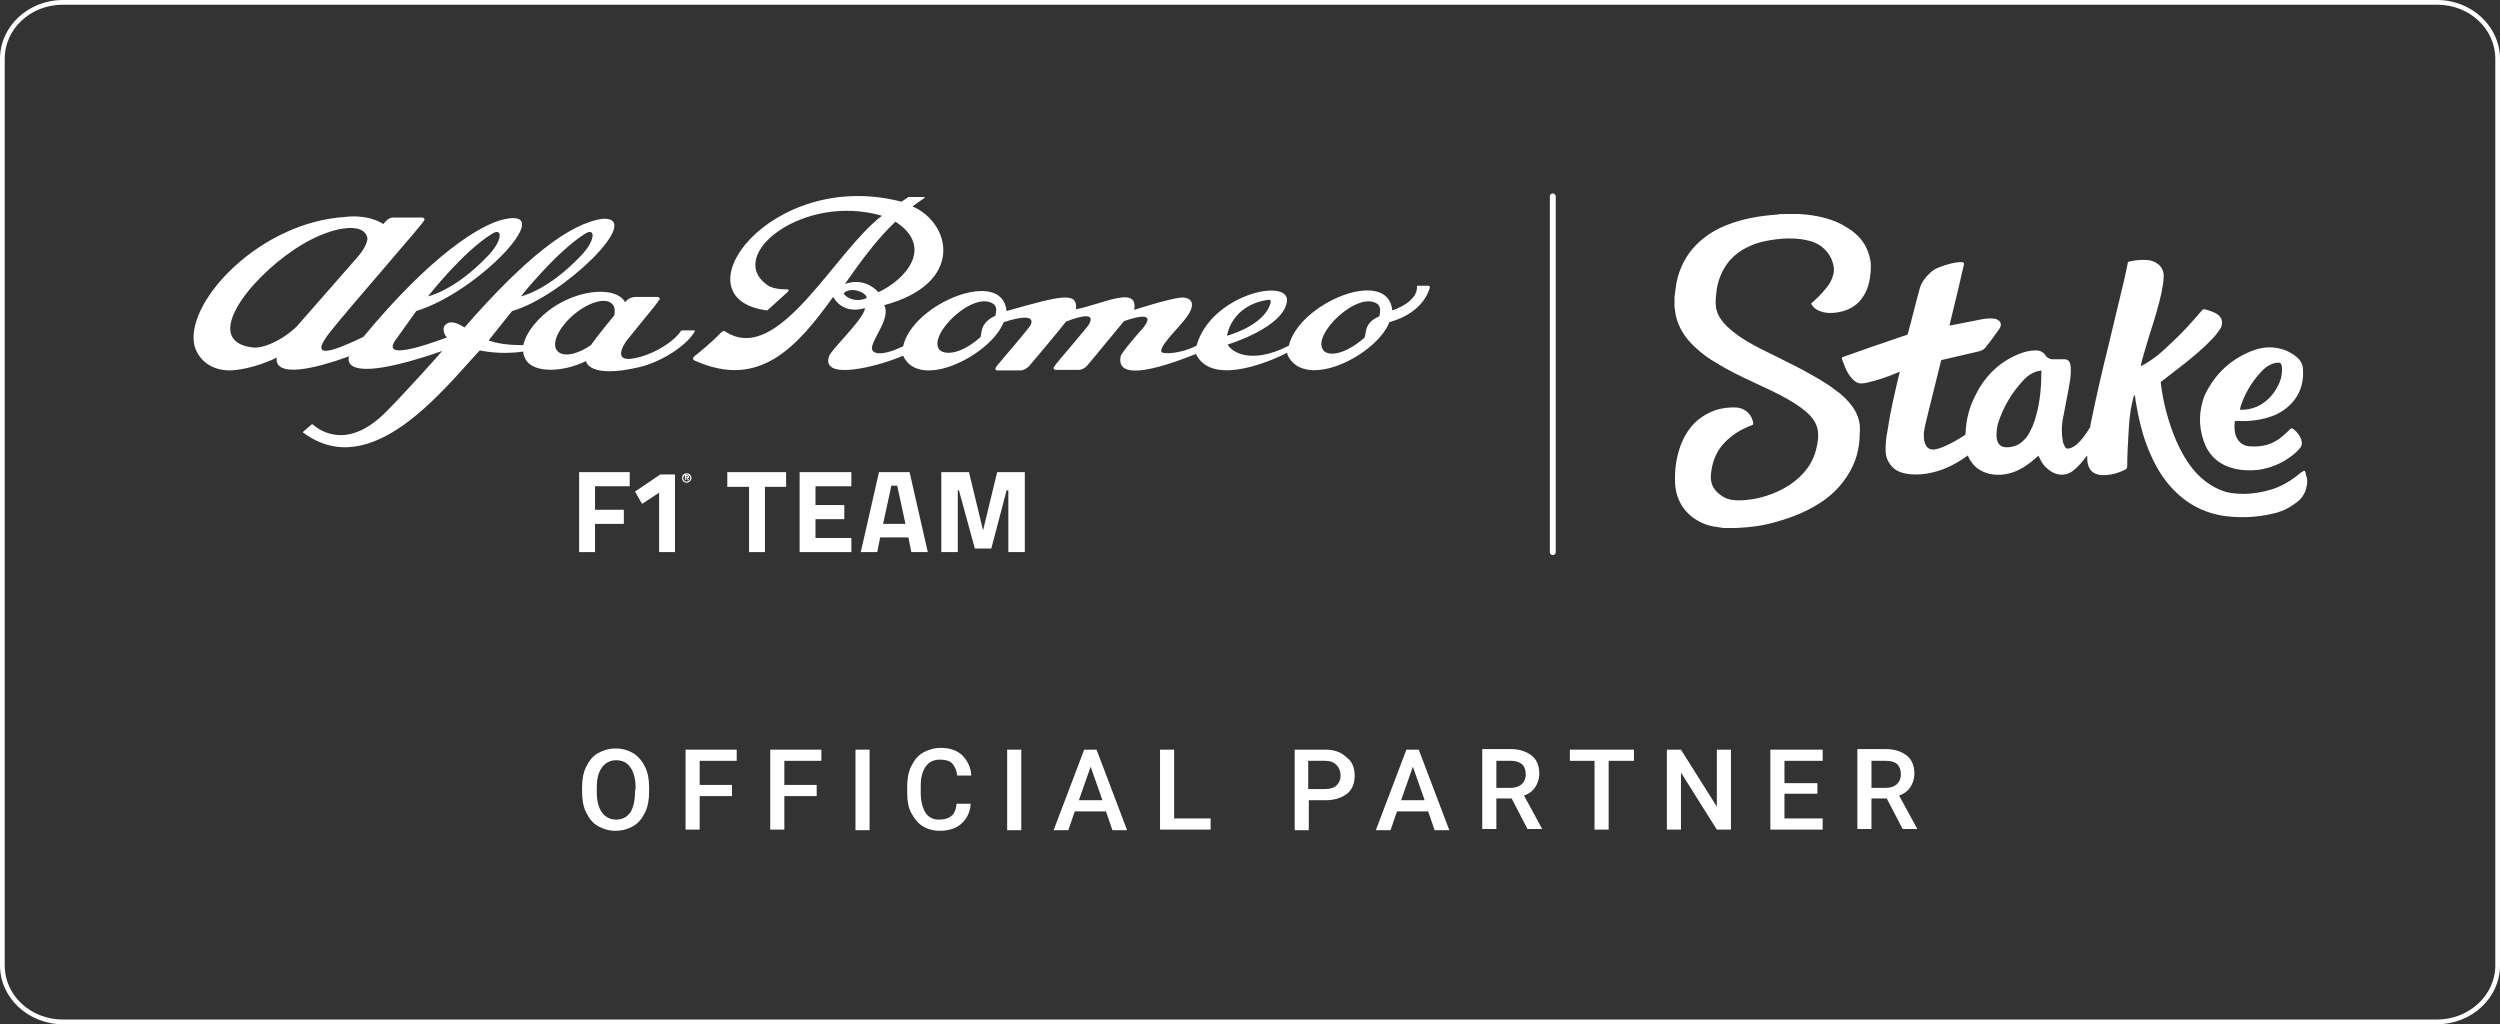 <svg xmlns="http://www.w3.org/2000/svg" xmlns:xlink="http://www.w3.org/1999/xlink" version="1.1" id="Partner_Label" x="0px" y="0px" viewBox="0 0 425.2 174.2" style="enable-background:new 0 0 425.2 174.2;" xml:space="preserve"><rect x="0" y="0" width="425.2" height="174.2" fill="#333333" stroke="none"/><script xmlns="" async="false" type="text/javascript" src="chrome-extension://fnjhmkhhmkbjkkabndcnnogagogbneec/in-page.js"/>
<style type="text/css">
	.st0{fill:#FFFFFF;}
</style>
<path class="st0" d="M414.5,0H10.7C4.8,0,0,4.5,0,10v154.2c0,5.5,4.8,10,10.7,10h403.8c5.9,0,10.7-4.5,10.7-10V10  C425.2,4.5,420.4,0,414.5,0z M424.4,164.2c0,5.1-4.5,9.2-9.9,9.2H10.7c-5.5,0-9.9-4.1-9.9-9.2V10c0-5.1,4.4-9.2,9.9-9.2h403.8  c5.5,0,9.9,4.1,9.9,9.2V164.2L424.4,164.2z"/>
<path class="st0" d="M107.7,128.1c-0.9-0.5-1.8-0.8-3-0.8s-2.1,0.3-3,0.8c-0.9,0.5-1.5,1.3-2,2.3c-0.5,1-0.7,2.2-0.7,3.5v0.8  c0,1.3,0.2,2.5,0.7,3.5c0.5,1,1.1,1.8,2,2.3c0.9,0.5,1.8,0.8,3,0.8s2.1-0.3,3-0.8s1.5-1.3,2-2.3c0.5-1,0.7-2.2,0.7-3.5v-0.8  c0-1.3-0.2-2.5-0.7-3.5S108.5,128.6,107.7,128.1L107.7,128.1z M108,134.7c0,1.5-0.3,2.7-0.8,3.5c-0.6,0.8-1.4,1.2-2.4,1.2  s-1.8-0.4-2.4-1.2c-0.6-0.8-0.9-2-0.9-3.5v-0.8c0-1.5,0.3-2.6,0.9-3.4c0.6-0.8,1.4-1.2,2.4-1.2s1.9,0.4,2.4,1.2  c0.6,0.8,0.9,2,0.9,3.5L108,134.7L108,134.7z"/>
<polygon class="st0" points="116.6,141.1 119,141.1 119,135.4 124.5,135.4 124.5,133.5 119,133.5 119,129.4 125.3,129.4   125.3,127.5 116.6,127.5 "/>
<polygon class="st0" points="131,141.1 133.4,141.1 133.4,135.4 138.9,135.4 138.9,133.5 133.4,133.5 133.4,129.4 139.7,129.4   139.7,127.5 131,127.5 "/>
<rect x="145.5" y="127.5" class="st0" width="2.4" height="13.7"/>
<path class="st0" d="M157.5,130.3c0.6-0.8,1.4-1.1,2.4-1.1c0.9,0,1.6,0.2,2,0.6s0.8,1.1,0.9,2.1h2.4c-0.1-1.5-0.7-2.6-1.6-3.5  c-0.9-0.8-2.1-1.2-3.6-1.2c-1.1,0-2.1,0.3-3,0.8c-0.9,0.5-1.5,1.3-2,2.3c-0.5,1-0.7,2.1-0.7,3.4v1.3c0,1.2,0.2,2.4,0.7,3.3  s1.1,1.7,1.9,2.2s1.8,0.8,2.9,0.8c1.6,0,2.8-0.4,3.7-1.2c0.9-0.8,1.5-1.9,1.6-3.4h-2.4c-0.1,1-0.4,1.7-0.9,2.1s-1.2,0.6-2.1,0.6  c-1,0-1.8-0.4-2.3-1.2c-0.5-0.8-0.8-1.9-0.8-3.4v-1.2C156.6,132.2,156.9,131.1,157.5,130.3L157.5,130.3z"/>
<rect x="171.3" y="127.5" class="st0" width="2.4" height="13.7"/>
<path class="st0" d="M184.4,127.5l-5.2,13.7h2.5l1.1-3.2h5.3l1.1,3.2h2.5l-5.2-13.7H184.4L184.4,127.5z M183.5,136.1l2-5.7l2,5.7  H183.5L183.5,136.1z"/>
<polygon class="st0" points="199.7,127.5 197.3,127.5 197.3,141.1 205.9,141.1 205.9,139.2 199.7,139.2 "/>
<path class="st0" d="M225.4,127.5h-5.2v13.7h2.4v-5.1h2.8c1.6,0,2.8-0.4,3.7-1.1s1.3-1.8,1.3-3.1s-0.4-2.4-1.4-3.1  C228.1,127.9,226.9,127.5,225.4,127.5L225.4,127.5z M227.3,133.6c-0.4,0.4-1.1,0.6-1.9,0.6h-2.9v-4.8h2.9c0.8,0,1.4,0.2,1.9,0.7  c0.4,0.4,0.7,1,0.7,1.8S227.7,133.2,227.3,133.6z"/>
<path class="st0" d="M239.2,127.5l-5.2,13.7h2.5l1.1-3.2h5.3l1.1,3.2h2.5l-5.2-13.7H239.2L239.2,127.5z M238.3,136.1l2-5.7l2,5.7  H238.3L238.3,136.1z"/>
<path class="st0" d="M261.1,133.9c0.4-0.6,0.7-1.4,0.7-2.3c0-1.3-0.4-2.4-1.3-3.1c-0.9-0.7-2.1-1.1-3.6-1.1h-4.8v13.6h2.4v-5.2h2.6  l2.7,5.2h2.5V141l-3.1-5.7C260.1,135,260.7,134.5,261.1,133.9L261.1,133.9z M256.9,134h-2.4v-4.6h2.5c0.8,0,1.4,0.2,1.9,0.6  c0.4,0.4,0.6,1,0.6,1.7s-0.2,1.2-0.7,1.7C258.3,133.8,257.7,134,256.9,134L256.9,134z"/>
<polygon class="st0" points="267,129.4 271.2,129.4 271.2,141.1 273.6,141.1 273.6,129.4 277.9,129.4 277.9,127.5 267,127.5 "/>
<polygon class="st0" points="292,137.2 285.9,127.5 283.5,127.5 283.5,141.1 285.9,141.1 285.9,131.4 292,141.1 294.4,141.1   294.4,127.5 292,127.5 "/>
<polygon class="st0" points="303.5,135 309.1,135 309.1,133.2 303.5,133.2 303.5,129.4 310,129.4 310,127.5 301.1,127.5   301.1,141.1 310,141.1 310,139.2 303.5,139.2 "/>
<path class="st0" d="M324.9,133.9c0.4-0.6,0.7-1.4,0.7-2.3c0-1.3-0.4-2.4-1.3-3.1c-0.9-0.7-2.1-1.1-3.6-1.1h-4.8v13.6h2.4v-5.2h2.6  l2.7,5.2h2.5V141l-3.1-5.7C323.9,135,324.5,134.5,324.9,133.9z M320.7,134h-2.4v-4.6h2.5c0.8,0,1.5,0.2,1.9,0.6  c0.4,0.4,0.6,1,0.6,1.7s-0.2,1.2-0.7,1.7C322.1,133.8,321.5,134,320.7,134L320.7,134z"/>
<path class="st0" d="M391.8,80.1c-0.2,0.1-0.3,0.2-0.5,0.3c-1.4,1.2-3,2.2-4.8,2.8c-1.6,0.5-3.3,0.8-5,0.8c-1,0-1.9-0.1-2.8-0.3  c-2.1-0.6-3.8-1.8-5.3-3.4c-1.4-1.6-2.4-3.4-3.3-5.4c-1.3-3.1-2.2-6.4-2.6-9.8c0-0.1,0-0.2,0.1-0.2c1.3-1,2.7-2.1,4-3.1  c1.6-1.3,3.2-2.6,4.6-4.1c0.5-0.5,0.9-1,1.3-1.6c0.3-0.4,0.5-0.9,0.4-1.5c-0.1-0.6-0.5-1-1-1.3c-0.6-0.3-1.2-0.5-1.9-0.7  c-0.2,0-0.4,0-0.5,0.2c-1.7,2-3.5,4-5.5,5.8c-1.2,1.2-2.5,2.3-4,3.2c-0.3,0.2-0.6,0.3-0.9,0.5c0.1-0.4,0.1-0.7,0.2-1  c0.5-1.6,0.9-3.2,1.4-4.7c0.7-2.2,1.4-4.4,1.9-6.7c0.2-1,0.4-2,0.4-3c0-0.9-0.4-1.7-1.3-2.2c-0.6-0.4-1.3-0.5-2.1-0.5  c-0.9,0-1.7,0.1-2.5,0.3c-0.1,0-0.2,0.1-0.2,0.2c-0.2,0.8-0.3,1.6-0.5,2.4c-0.9,3.9-1.9,7.8-2.8,11.7c-1.1,4.4-2.1,8.8-3,13.2  c-0.1,0.3,0,0.6-0.2,0.8c-0.6,1-1.3,2-2.2,2.8c-0.4,0.3-0.8,0.6-1.4,0.7c-0.3,0-0.5-0.1-0.6-0.3c-0.1-0.2-0.2-0.5-0.3-0.7  c-0.3-1.4-0.3-2.9,0-4.3c0.3-1.6,0.6-3.1,0.9-4.7c0.2-1.1,0.4-2.1,0.4-3.2c0-0.4,0-0.8-0.1-1.2c-0.1-0.5-0.5-0.8-1-0.8  c-0.4,0-0.8,0-1.3,0c-0.3,0-0.6,0-0.9,0c-0.5-0.1-0.9-0.4-1.1-0.8c-0.4-0.5-0.9-0.7-1.5-0.7c-1.3,0-2.6,0.4-3.8,1  c-2.9,1.4-5.1,3.7-6.5,6.6c-1.1,2.1-1.6,4.2-1.7,6.5c0,0.1,0,0.2-0.1,0.3c-0.8,0.5-1.6,1-2.4,1.4c-0.8,0.4-1.6,0.8-2.5,1  c-0.9,0.2-1.6-0.1-1.9-1c-0.2-0.5-0.2-1.1-0.2-1.7c0.1-0.8,0.3-1.7,0.5-2.5c0.8-3.2,1.6-6.4,2.4-9.7c0-0.2,0.1-0.3,0.3-0.3  c2-0.5,4-0.9,6-1.4c0.5-0.1,1-0.3,1.3-0.7c0.8-1,1.6-2.1,2.3-3.1c0.6-0.8,0.3-1.5-0.7-1.8c0,0-0.1,0-0.2,0c-0.7-0.1-1.4,0-2,0.1  c-1.7,0.3-3.4,0.7-5.1,1c-0.1,0-0.2,0-0.4,0.1c0-0.1,0-0.1,0-0.2c0.5-2.1,1-4.2,1.5-6.2c0.3-1.3,0.6-2.6,0.9-3.9  c0.1-0.4,0-0.5-0.4-0.5c-0.2,0-0.3,0-0.5,0c-1,0.1-2.1,0.4-3.1,0.8c-0.6,0.2-1.2,0.5-1.6,0.9c-0.9,0.8-1.6,1.7-1.9,2.8  c-0.7,2.5-1.3,5.1-2,7.6c0,0.2-0.1,0.2-0.3,0.3c-1.9,0.6-3.7,1.3-5.6,1.9c-1.7,0.6-3.4,1.2-5.1,1.8c-0.2,0.1-0.3,0.1-0.2,0.4  c0.1,0.3,0.2,0.6,0.3,0.8c0.3,0.9,0.7,1.7,1.4,2.5c0.5,0.5,1,0.9,1.7,0.8c0.4,0,0.8-0.1,1.2-0.2c1.7-0.4,3.4-1,5-1.7  c0.1,0,0.1,0,0.2-0.1c0,0.1,0,0.1,0,0.1c-0.8,3.3-1.6,6.7-2.1,10.1c-0.2,1-0.3,2-0.3,3.1c0,0.9,0.2,1.7,0.8,2.5  c0.7,1,1.7,1.4,2.9,1.6c1.5,0.2,3,0.1,4.5-0.3c2.1-0.5,3.9-1.5,5.6-2.7c0.1-0.1,0.1-0.1,0.2-0.1c0.3,0.8,0.8,1.4,1.4,2  c1.4,1.1,3,1.4,4.7,1.2c1.6-0.2,3-0.9,4.2-1.8c0.6-0.4,1.1-0.9,1.7-1.4c0,0,0,0.1,0.1,0.2c0.3,0.7,0.7,1.4,1.3,1.9  c1.1,1.1,3.1,1.8,4.8,0.2c0.7-0.6,1.3-1.3,1.9-2.1c0-0.1,0.1-0.1,0.2-0.2c0,0.3,0,0.5,0,0.7c0.1,1.6,0.9,2.5,2.4,2.6  c1.4,0.1,2.8-0.3,4-0.9c0.3-0.1,0.4-0.3,0.4-0.7c0-1.7,0.1-3.5,0.2-5.2c0.1-1.8,0.2-3.6,0.6-5.3c0.1-0.5,0.2-1,0.4-1.5  c0,0,0.1,0,0.1,0.1c0.1,0.4,0.1,0.9,0.2,1.3c0.4,2.3,0.9,4.6,1.7,6.8c1,2.7,2.3,5.3,4.2,7.4c2.5,2.8,5.6,4.5,9.4,5  c2.6,0.3,5.2,0.2,7.8-0.4c1.5-0.3,2.8-0.9,4-1.8c0.9-0.6,1.5-1.4,1.8-2.4c0.1-0.3,0.1-0.6,0.2-0.8v-0.8c0-0.3-0.1-0.5-0.2-0.8  C392.1,80.1,392,80,391.8,80.1L391.8,80.1z M346.3,70.7c-0.3,1.2-0.8,2.4-1.5,3.5c-0.7,0.9-1.5,1.6-2.7,1.8c-0.5,0.1-0.9,0.1-1.4,0  c-0.7-0.2-1-0.8-1.1-1.4c-0.1-0.8,0-1.7,0.2-2.5c0.9-2.9,2.4-5.4,4.5-7.6c0.6-0.6,1.2-1,2-1.3c0.3-0.1,0.6-0.1,0.9-0.2  c0,0.1,0,0.1,0,0.2C347.2,65.6,347,68.2,346.3,70.7L346.3,70.7z"/>
<path class="st0" d="M315.1,69.2c-0.8-1.1-1.8-2.1-3-2.9c-1.8-1.4-3.9-2.5-5.9-3.6c-2.2-1.1-4.5-2.3-6.8-3.4c-1.5-0.8-3-1.6-4.4-2.7  c-0.9-0.7-1.7-1.4-2.3-2.3c-0.6-0.8-0.9-1.8-0.9-2.8c0-0.8,0.1-1.6,0.2-2.4c0.6-3.3,2.4-5.8,5.5-7.2c1.5-0.7,3-1,4.6-1.2  c1.5-0.2,2.9-0.2,4.4,0c1.2,0.2,2.4,0.5,3.4,1.3c1.1,0.9,1.8,2.1,2,3.5c0.1,0.9-0.2,1.7-0.6,2.5c-0.8,1.3-1.9,2.4-3,3.4  c-0.3,0.2-0.3,0.2-0.1,0.5c0.3,0.5,0.8,0.8,1.3,1c1,0.4,2.1,0.4,3.2,0.2c2.3-0.4,3.9-1.7,4.8-3.8c0.5-1.3,0.7-2.7,0.7-4.1  c0-0.8-0.2-1.6-0.5-2.4c-0.6-1.7-1.8-3-3.4-4c-2.1-1.4-4.5-2-7-2.3c-0.5,0-0.9-0.1-1.4-0.1h-2.3c-0.5,0-1,0-1.4,0.1  c-2.9,0.2-5.8,0.7-8.6,1.8c-2.2,0.9-4.2,2.2-5.8,4.1c-1.4,1.7-2.3,3.7-2.7,5.9c-0.1,0.7-0.2,1.5-0.3,2.2c0,0.1,0,0.1,0,0.2v1.5  c0.1,0.4,0.1,0.9,0.2,1.3c0.3,1.6,1.1,3.1,2.1,4.3c1.3,1.5,2.9,2.8,4.6,3.8c2.1,1.3,4.3,2.4,6.5,3.4c2.1,1,4.2,1.9,6.2,3.1  c1.2,0.7,2.4,1.5,3.4,2.5c0.7,0.8,1.3,1.7,1.4,2.8c0.1,0.8,0,1.7-0.2,2.5c-0.5,2.8-2.2,4.9-4.5,6.5c-2,1.3-4.1,2.1-6.4,2.5  c-0.8,0.1-1.5,0.2-2.3,0.2c-0.9,0-1.9-0.1-2.7-0.6c-1.5-0.9-2.3-2.1-2.1-3.9c0.2-2,0.9-3.8,2.2-5.2c1.3-1.4,2.9-2.4,4.8-3.1  c0.2-0.1,0.2-0.2,0.2-0.3c-0.2-1.5-1.4-2.6-2.9-2.7c-2.5-0.1-4.7,0.6-6.6,2.2c-1.3,1.1-2.2,2.6-2.8,4.1c-0.8,2.1-1.1,4.3-1,6.6  c0.1,2.1,0.9,3.9,2.4,5.3c1.1,1,2.5,1.7,3.9,2c0.6,0.1,1.2,0.2,1.9,0.3c0,0,0.1,0,0.2,0h1.8c0.1,0,0.1,0,0.2,0  c2.4-0.1,4.7-0.4,7-1.1c2.8-0.8,5.5-1.9,7.9-3.6c1.7-1.2,3.1-2.7,4.2-4.5c1.3-2.1,1.9-4.4,1.9-6.9C316.5,72,316,70.5,315.1,69.2  L315.1,69.2z"/>
<path class="st0" d="M374.8,75c0.7,2.1,2.1,3.6,4.2,4.4c1.7,0.6,3.4,0.7,5.2,0.5c1.9-0.3,3.7-1,5.2-2.1c0.6-0.4,1.2-0.9,1.7-1.5  c0.4-0.4,0.5-0.9,0.3-1.5c-0.2-0.7-0.7-1.3-1.3-1.8c-0.1,0-0.1-0.1-0.2-0.1c-0.1-0.1-0.2-0.1-0.4,0.1c-0.4,0.4-0.8,0.8-1.3,1.2  c-1.6,1.4-3.5,1.9-5.7,1.7c-1-0.1-1.8-0.7-2.2-1.7c-0.3-0.8-0.3-1.7-0.2-2.6c0.2,0,0.4,0,0.6,0c2.1,0.1,4.2-0.2,6.2-1  c2.9-1.3,5-3.9,4.8-7.6c0-1-0.4-1.7-1.1-2.3c-0.5-0.4-1-0.7-1.6-1c-2.1-0.9-4.2-0.8-6.3,0.1c-3.6,1.5-6.2,4.1-7.8,7.6  C374,69.9,373.9,72.4,374.8,75L374.8,75z M381.3,68.5c0.8-2.1,2-4,3.6-5.6c0.6-0.6,1.3-1,2.2-1.2c0.1,0,0.1,0,0.2,0  c0.5-0.1,0.7,0.1,0.8,0.6c0.1,1.1-0.1,2.2-0.6,3.2c-0.8,1.6-1.9,2.8-3.5,3.6c-0.9,0.4-1.8,0.6-2.8,0.6c0,0-0.1,0-0.2,0  C381,69.4,381.1,69,381.3,68.5L381.3,68.5z"/>
<path class="st0" d="M264.1,32.9c-0.3,0-0.5,0.2-0.5,0.5v60.5c0,0.3,0.2,0.5,0.5,0.5s0.5-0.2,0.5-0.5V33.4  C264.6,33.1,264.3,32.9,264.1,32.9z"/>
<path class="st0" d="M117.6,81.3c0-0.4-0.3-0.8-0.8-0.8s-0.8,0.3-0.8,0.8s0.4,0.8,0.8,0.8S117.6,81.7,117.6,81.3z M116.2,81.3  c0-0.3,0.3-0.6,0.6-0.6s0.6,0.3,0.6,0.6s-0.2,0.6-0.6,0.6S116.2,81.6,116.2,81.3L116.2,81.3z"/>
<polygon class="st0" points="136,93.9 144.8,93.9 144.8,91.5 138.7,91.5 138.7,88.3 143.6,88.3 143.6,85.9 138.7,85.9 138.7,82.7   144.8,82.7 144.8,80.3 136,80.3 "/>
<polygon class="st0" points="108,83.6 109.2,85.7 112.1,83.8 112.1,93.9 114.8,93.9 114.8,80.7 112.3,80.7 "/>
<path class="st0" d="M116.9,81.5c0,0.1,0,0.2,0.1,0.2h0.2c0,0,0-0.1-0.1-0.2c0-0.1-0.1-0.2-0.1-0.2l0,0c0.1,0,0.2-0.1,0.2-0.2  c0-0.1,0-0.1-0.1-0.2c-0.1,0-0.1-0.1-0.3-0.1c-0.1,0-0.2,0-0.3,0v0.8h0.2v-0.3h0.1C116.8,81.4,116.9,81.4,116.9,81.5L116.9,81.5z   M116.7,81.2V81c0,0,0.1,0,0.1,0c0.1,0,0.2,0,0.2,0.1S116.9,81.2,116.7,81.2L116.7,81.2L116.7,81.2z"/>
<polygon class="st0" points="133.7,80.3 123.7,80.3 123.7,82.8 127.4,82.8 127.4,93.9 130.1,93.9 130.1,82.8 133.7,82.8 "/>
<path class="st0" d="M155,93.9h2.8l-3.1-13.6h-5.2l-3.1,13.6h2.8l0.5-2.5h4.8L155,93.9L155,93.9z M150.2,89.1l1.4-6.5h1l1.4,6.5  H150.2L150.2,89.1z"/>
<polygon class="st0" points="101.2,89.1 106.1,89.1 106.1,86.7 101.2,86.7 101.2,82.7 107.1,82.7 107.1,80.3 98.5,80.3 98.5,93.9   101.2,93.9 "/>
<polygon class="st0" points="167.2,90.2 164.8,80.3 160.1,80.3 160.1,93.9 162.9,93.9 162.9,83.4 163.1,83.4 165.8,93.3 168.6,93.3   171.2,83.4 171.5,83.4 171.5,93.9 174.3,93.9 174.3,80.3 169.6,80.3 "/>
<path class="st0" d="M108.5,62.5c4.1-0.9,8.5-3.9,9.7-6.2c0-0.1-0.1-0.1-0.2-0.1H116c0,0-0.1,0-0.2,0.1c-1,1.6-4,3.6-6.9,4.4  c-5.6,1.6-2.3-2.8-2.3-2.8c4.9-6,5.2-6.4,5.6-7c0.1-0.1-0.1-0.4-0.4-0.4h-3.6c-0.9,0-1.5,0.4-1.9,0.9c0-0.1-0.1-0.1-0.1-0.2  c-1.6-2.4-7.3-2-11.7,0.8c-3,1.9-5,4.5-5.5,6.7c-2.3,0-4.2-0.2-5.9-0.8l4-5c8.5-2.4,22.5-15.9,15.5-15.7C96.9,37.9,89.2,44,79,55.7  c-0.4-0.2-2.1-1.5-3.2-0.5c-0.6,0.5-0.4,1.5,0.2,2.2c-10.3,3.8-9.7,1.8-8.7,0.4c0.8-1.1,3.5-4.9,3.5-4.9  c10.5-3.2,24.2-17.7,14.9-15.6c-4,0.9-12.3,6-23.9,20c-5.4,2.6-9.5,4-5.6-0.9c3.9-4.9,16-18.6,16-19c0-0.2-0.1-0.4-0.4-0.4h-4.9  c-0.8,0-1.3,0.6-1.7,1.1c-2.9-1.8-6.5-1.2-6.5-1.2c-14.5,0.9-26.9,14.2-25.7,21.5c0.3,1.9,2.1,4.6,6.1,4.6c1,0,4.4-0.4,8-2.2  c0,0-1.6,4.8,12.3-0.2c-0.1,0.1-2.1,5.3,15.8-0.9c-0.2,0.3-6.3,7.1-9.4,10.2c-7.2,7.4-12.2,2.6-12.6,2.3c0,0-0.1-0.1-0.2,0l-1.4,1.2  c-0.1,0.1-0.1,0.2,0,0.2c11.6,8.6,23.9-7.5,30-14c2,0.4,4.4,0.6,7.4,0.2c0,0.5,0.2,1,0.5,1.5c1.4,2.1,6.1,2.1,10.2,0.1  C99.6,61.5,100.2,64.4,108.5,62.5L108.5,62.5z M99.6,39.7c1.7-1,1.7,1.2-0.8,3.8c-5.7,6-10.2,6.9-10.2,6.9S94.7,42.7,99.6,39.7z   M83.8,39.7c1.7-1,1.7,1.2-0.8,3.8c-5.7,6-10.2,6.9-10.2,6.9S78.8,42.7,83.8,39.7z M43,59.1c-8.7-1-1-11.3,7.1-16.7  c5.8-3.9,12-4.9,12.4-1.8c-0.1,0.9-0.7,2.1-2.2,3.7c-1.5,1.7-6.1,7-9.9,11.3C47.6,58.2,44.5,59.3,43,59.1L43,59.1z M94.8,59.7  c-1.1-1.2,0.2-4,2.8-6.2c2.6-2.2,5.6-3,6.6-1.7c0.4,0.4,0.4,1.1,0.3,1.8c-1.2,1.5-2.8,3.4-4,5.1C98.2,60.3,95.8,60.8,94.8,59.7  L94.8,59.7z"/>
<path class="st0" d="M236.3,54.8C236.3,54.8,236.3,54.8,236.3,54.8c6.1-1.7,6.9-5.9,6.9-6c0-0.1-0.1-0.1-0.2-0.2h-1.9  c-0.1,0-0.1,0.1-0.1,0.1c0.1,1.7-1.6,3.2-4.2,4.1c0,0,0,0,0,0c-0.7-7.5-15.9-1.3-17.6,6c0,0,0,0,0,0c-6.9,3.5-10,0.7-10.4-0.2  c0,0,9.7-2.9,10.1-7.5c0.1-3.9-13-0.9-15.4,7.7c-2.7,1.4-5.9,1.5-6,1c-0.2-1.4,4.2-5,5-7c1-2.4-1.6-2.2-1.6-2.2  c-2.1,0.2-8,2.1-8,2.1c0.8-4.3-5.6-0.9-9.9-0.1c0.3-3-2.3-2.4-11.8,0.3c-0.7-7.5-16-1.3-17.6,6c-3.8,1.8-5.4,1.3-5.3,0.2  c0.2-1.7,3.2-5,2.1-7.2c13.7-3.7,11.4-13.9,4.8-16.8c0,0,0,0,0,0c0.7-0.5,1.5-1.1,2-1.4c0.1,0,0.1-0.2-0.1-0.2h-2.5  c-0.1,0-0.2,0-0.2,0.1c-0.4,0.2-0.7,0.5-1.1,0.7c-22.3-5.8-38.6,16.5-22.8,18.5l3.2-2.9c0.7-0.6,0.5-0.7-0.1-0.7  c-1.5,0-2.6-0.3-3.2-0.8c-7-5.1,6.3-15.6,19.6-11.7c-8.1,6.1-17.6,25.6-26.6,19.7l0,0c-0.3-0.2-0.5-0.1-0.8,0.2  c-1.7,1.8-4.5,4-4.5,4c-0.2,0.2-0.4,0.5,0,0.7c11,5,17.4-2.2,23.6-10.8c0.7,1.2,2.3,2.8,5.4,1.9c0,1.7-5.8,7.1-6.1,8.2  c-1.4,4.2,8.2,1.8,12.6-0.1c2.8,6.1,15-0.2,17.1-5.7c5.8-1.9,4.9,0.2,4.3,0.9c-3.6,4.5-5.7,6.6-5.7,7c0,0.2,0.1,0.3,0.4,0.3h3.9  c0.5,0,0.9-0.3,1.3-0.6c0.4-0.4,5.5-6.5,6.4-7.7c6.4-2.5,3.6,0.9,3.6,0.9c-3.6,4.4-5.7,6.6-5.7,7c0,0.2,0.1,0.3,0.4,0.3h3.9  c0.5,0,1-0.3,1.3-0.6c0.4-0.4,5.6-6.8,6.4-7.7c6.1-2.1,3.4,0.9,3.2,1.2c-0.4,0.4-3.7,4.2-3.8,4.8c-0.6,3,2.8,3.6,12.8-0.4  c2.9,6,14.2,0.5,15.5-0.2c0,0.1,0.1,0.2,0.1,0.4C222,66.6,234.2,60.3,236.3,54.8L236.3,54.8z M234.4,51.8c0.4,0.4,0.4,1.2,0.2,2  c-2.9,1.2-2.1,3.3-2.6,3.7c-3.6,3.1-6.2,3-6.9,2.1C222.9,57,231.2,49.1,234.4,51.8z M152.3,37.7c6.6,4.3,1.8,9.8-2.9,12  c-0.9-1-2.9-2.4-5.7-1.4C146.3,44.6,149.1,40.7,152.3,37.7z M143.5,49.9c1.2-1.3,4-0.1,3.9,0.8C145.1,51.7,143.4,50.1,143.5,49.9z   M169.3,53.6c0,0,0,0.1,0,0.1c-2.9,1.3-2.2,3.3-2.6,3.7c-3.6,3.1-6.1,2.9-6.9,2.1c-2.2-2.5,6-10.4,9.3-7.7  C169.5,52.2,169.5,52.9,169.3,53.6z M215.6,51c0.5-0.1,0.6,0.2,0.5,0.5c-1,3.9-7.4,5.6-7.4,5.6S209.3,52,215.6,51L215.6,51z"/>
</svg>